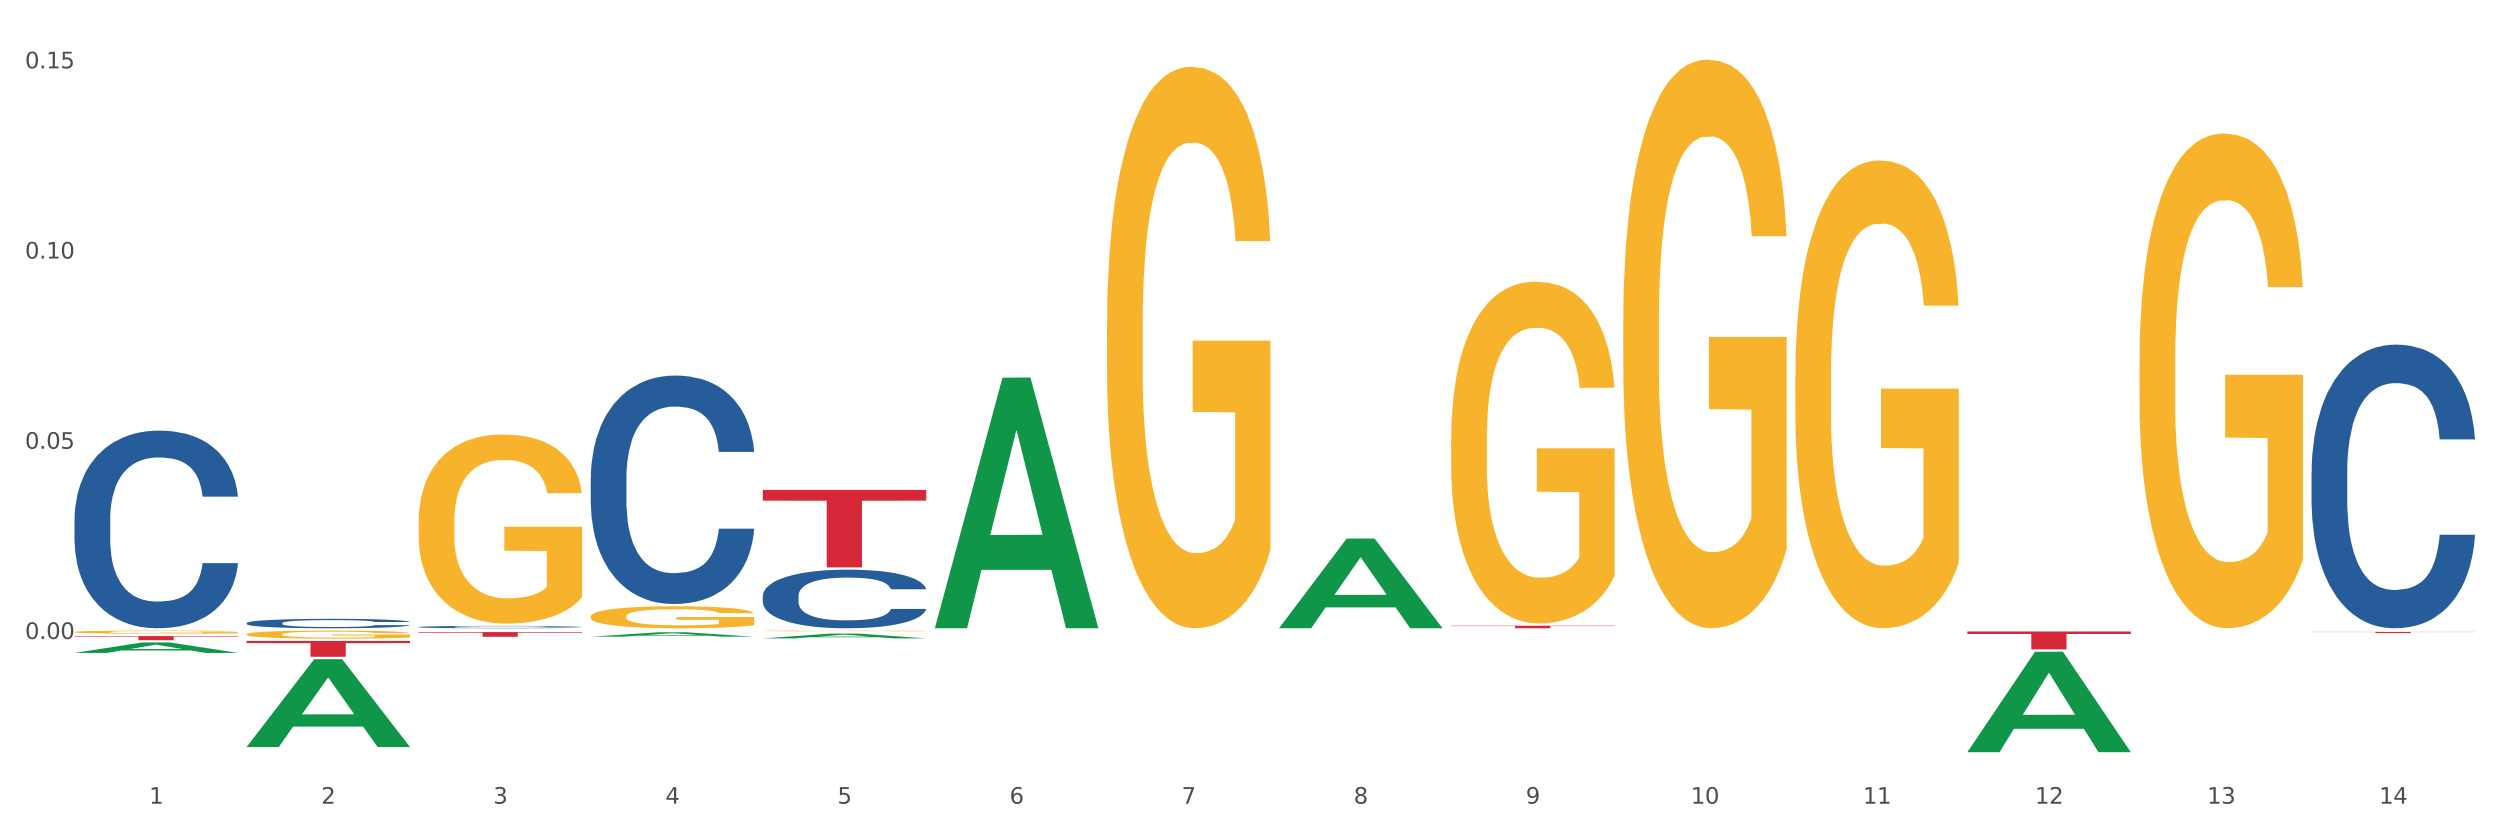 <?xml version="1.0" encoding="utf-8" standalone="no"?>
<!DOCTYPE svg PUBLIC "-//W3C//DTD SVG 1.1//EN"
  "http://www.w3.org/Graphics/SVG/1.1/DTD/svg11.dtd">
<svg xmlns:xlink="http://www.w3.org/1999/xlink" width="1080pt" height="360pt" viewBox="0 0 1080 360" xmlns="http://www.w3.org/2000/svg" version="1.1">
 <rect x="0" y="0" width="1080" height="360" fill="#333333" stroke="none"/>
 <defs>
  <style type="text/css">*{stroke-linejoin: round; stroke-linecap: butt}</style>
 </defs>
 <g id="figure_1">
  <g id="patch_1">
   <path d="M 0 360 
L 1080 360 
L 1080 0 
L 0 0 
z
" style="fill: #ffffff; stroke: #ffffff; stroke-linejoin: miter"/>
  </g>
  <g id="axes_1">
   <g id="matplotlib.axis_1">
    <g id="xtick_1">
     <g id="text_1">
      <!-- 1 -->
      <g style="fill: #4d4d4d" transform="translate(64.432 347.204) scale(0.096 -0.096)">
       <defs>
        <path id="DejaVuSans-31" d="M 794 531 
L 1825 531 
L 1825 4091 
L 703 3866 
L 703 4441 
L 1819 4666 
L 2450 4666 
L 2450 531 
L 3481 531 
L 3481 0 
L 794 0 
L 794 531 
z
" transform="scale(0.016)"/>
       </defs>
       <use xlink:href="#DejaVuSans-31"/>
      </g>
     </g>
    </g>
    <g id="xtick_2">
     <g id="text_2">
      <!-- 2 -->
      <g style="fill: #4d4d4d" transform="translate(138.771 347.204) scale(0.096 -0.096)">
       <defs>
        <path id="DejaVuSans-32" d="M 1228 531 
L 3431 531 
L 3431 0 
L 469 0 
L 469 531 
Q 828 903 1448 1529 
Q 2069 2156 2228 2338 
Q 2531 2678 2651 2914 
Q 2772 3150 2772 3378 
Q 2772 3750 2511 3984 
Q 2250 4219 1831 4219 
Q 1534 4219 1204 4116 
Q 875 4013 500 3803 
L 500 4441 
Q 881 4594 1212 4672 
Q 1544 4750 1819 4750 
Q 2544 4750 2975 4387 
Q 3406 4025 3406 3419 
Q 3406 3131 3298 2873 
Q 3191 2616 2906 2266 
Q 2828 2175 2409 1742 
Q 1991 1309 1228 531 
z
" transform="scale(0.016)"/>
       </defs>
       <use xlink:href="#DejaVuSans-32"/>
      </g>
     </g>
    </g>
    <g id="xtick_3">
     <g id="text_3">
      <!-- 3 -->
      <g style="fill: #4d4d4d" transform="translate(213.109 347.204) scale(0.096 -0.096)">
       <defs>
        <path id="DejaVuSans-33" d="M 2597 2516 
Q 3050 2419 3304 2112 
Q 3559 1806 3559 1356 
Q 3559 666 3084 287 
Q 2609 -91 1734 -91 
Q 1441 -91 1130 -33 
Q 819 25 488 141 
L 488 750 
Q 750 597 1062 519 
Q 1375 441 1716 441 
Q 2309 441 2620 675 
Q 2931 909 2931 1356 
Q 2931 1769 2642 2001 
Q 2353 2234 1838 2234 
L 1294 2234 
L 1294 2753 
L 1863 2753 
Q 2328 2753 2575 2939 
Q 2822 3125 2822 3475 
Q 2822 3834 2567 4026 
Q 2313 4219 1838 4219 
Q 1578 4219 1281 4162 
Q 984 4106 628 3988 
L 628 4550 
Q 988 4650 1302 4700 
Q 1616 4750 1894 4750 
Q 2613 4750 3031 4423 
Q 3450 4097 3450 3541 
Q 3450 3153 3228 2886 
Q 3006 2619 2597 2516 
z
" transform="scale(0.016)"/>
       </defs>
       <use xlink:href="#DejaVuSans-33"/>
      </g>
     </g>
    </g>
    <g id="xtick_4">
     <g id="text_4">
      <!-- 4 -->
      <g style="fill: #4d4d4d" transform="translate(287.448 347.204) scale(0.096 -0.096)">
       <defs>
        <path id="DejaVuSans-34" d="M 2419 4116 
L 825 1625 
L 2419 1625 
L 2419 4116 
z
M 2253 4666 
L 3047 4666 
L 3047 1625 
L 3713 1625 
L 3713 1100 
L 3047 1100 
L 3047 0 
L 2419 0 
L 2419 1100 
L 313 1100 
L 313 1709 
L 2253 4666 
z
" transform="scale(0.016)"/>
       </defs>
       <use xlink:href="#DejaVuSans-34"/>
      </g>
     </g>
    </g>
    <g id="xtick_5">
     <g id="text_5">
      <!-- 5 -->
      <g style="fill: #4d4d4d" transform="translate(361.787 347.204) scale(0.096 -0.096)">
       <defs>
        <path id="DejaVuSans-35" d="M 691 4666 
L 3169 4666 
L 3169 4134 
L 1269 4134 
L 1269 2991 
Q 1406 3038 1543 3061 
Q 1681 3084 1819 3084 
Q 2600 3084 3056 2656 
Q 3513 2228 3513 1497 
Q 3513 744 3044 326 
Q 2575 -91 1722 -91 
Q 1428 -91 1123 -41 
Q 819 9 494 109 
L 494 744 
Q 775 591 1075 516 
Q 1375 441 1709 441 
Q 2250 441 2565 725 
Q 2881 1009 2881 1497 
Q 2881 1984 2565 2268 
Q 2250 2553 1709 2553 
Q 1456 2553 1204 2497 
Q 953 2441 691 2322 
L 691 4666 
z
" transform="scale(0.016)"/>
       </defs>
       <use xlink:href="#DejaVuSans-35"/>
      </g>
     </g>
    </g>
    <g id="xtick_6">
     <g id="text_6">
      <!-- 6 -->
      <g style="fill: #4d4d4d" transform="translate(436.125 347.204) scale(0.096 -0.096)">
       <defs>
        <path id="DejaVuSans-36" d="M 2113 2584 
Q 1688 2584 1439 2293 
Q 1191 2003 1191 1497 
Q 1191 994 1439 701 
Q 1688 409 2113 409 
Q 2538 409 2786 701 
Q 3034 994 3034 1497 
Q 3034 2003 2786 2293 
Q 2538 2584 2113 2584 
z
M 3366 4563 
L 3366 3988 
Q 3128 4100 2886 4159 
Q 2644 4219 2406 4219 
Q 1781 4219 1451 3797 
Q 1122 3375 1075 2522 
Q 1259 2794 1537 2939 
Q 1816 3084 2150 3084 
Q 2853 3084 3261 2657 
Q 3669 2231 3669 1497 
Q 3669 778 3244 343 
Q 2819 -91 2113 -91 
Q 1303 -91 875 529 
Q 447 1150 447 2328 
Q 447 3434 972 4092 
Q 1497 4750 2381 4750 
Q 2619 4750 2861 4703 
Q 3103 4656 3366 4563 
z
" transform="scale(0.016)"/>
       </defs>
       <use xlink:href="#DejaVuSans-36"/>
      </g>
     </g>
    </g>
    <g id="xtick_7">
     <g id="text_7">
      <!-- 7 -->
      <g style="fill: #4d4d4d" transform="translate(510.464 347.204) scale(0.096 -0.096)">
       <defs>
        <path id="DejaVuSans-37" d="M 525 4666 
L 3525 4666 
L 3525 4397 
L 1831 0 
L 1172 0 
L 2766 4134 
L 525 4134 
L 525 4666 
z
" transform="scale(0.016)"/>
       </defs>
       <use xlink:href="#DejaVuSans-37"/>
      </g>
     </g>
    </g>
    <g id="xtick_8">
     <g id="text_8">
      <!-- 8 -->
      <g style="fill: #4d4d4d" transform="translate(584.803 347.204) scale(0.096 -0.096)">
       <defs>
        <path id="DejaVuSans-38" d="M 2034 2216 
Q 1584 2216 1326 1975 
Q 1069 1734 1069 1313 
Q 1069 891 1326 650 
Q 1584 409 2034 409 
Q 2484 409 2743 651 
Q 3003 894 3003 1313 
Q 3003 1734 2745 1975 
Q 2488 2216 2034 2216 
z
M 1403 2484 
Q 997 2584 770 2862 
Q 544 3141 544 3541 
Q 544 4100 942 4425 
Q 1341 4750 2034 4750 
Q 2731 4750 3128 4425 
Q 3525 4100 3525 3541 
Q 3525 3141 3298 2862 
Q 3072 2584 2669 2484 
Q 3125 2378 3379 2068 
Q 3634 1759 3634 1313 
Q 3634 634 3220 271 
Q 2806 -91 2034 -91 
Q 1263 -91 848 271 
Q 434 634 434 1313 
Q 434 1759 690 2068 
Q 947 2378 1403 2484 
z
M 1172 3481 
Q 1172 3119 1398 2916 
Q 1625 2713 2034 2713 
Q 2441 2713 2670 2916 
Q 2900 3119 2900 3481 
Q 2900 3844 2670 4047 
Q 2441 4250 2034 4250 
Q 1625 4250 1398 4047 
Q 1172 3844 1172 3481 
z
" transform="scale(0.016)"/>
       </defs>
       <use xlink:href="#DejaVuSans-38"/>
      </g>
     </g>
    </g>
    <g id="xtick_9">
     <g id="text_9">
      <!-- 9 -->
      <g style="fill: #4d4d4d" transform="translate(659.142 347.204) scale(0.096 -0.096)">
       <defs>
        <path id="DejaVuSans-39" d="M 703 97 
L 703 672 
Q 941 559 1184 500 
Q 1428 441 1663 441 
Q 2288 441 2617 861 
Q 2947 1281 2994 2138 
Q 2813 1869 2534 1725 
Q 2256 1581 1919 1581 
Q 1219 1581 811 2004 
Q 403 2428 403 3163 
Q 403 3881 828 4315 
Q 1253 4750 1959 4750 
Q 2769 4750 3195 4129 
Q 3622 3509 3622 2328 
Q 3622 1225 3098 567 
Q 2575 -91 1691 -91 
Q 1453 -91 1209 -44 
Q 966 3 703 97 
z
M 1959 2075 
Q 2384 2075 2632 2365 
Q 2881 2656 2881 3163 
Q 2881 3666 2632 3958 
Q 2384 4250 1959 4250 
Q 1534 4250 1286 3958 
Q 1038 3666 1038 3163 
Q 1038 2656 1286 2365 
Q 1534 2075 1959 2075 
z
" transform="scale(0.016)"/>
       </defs>
       <use xlink:href="#DejaVuSans-39"/>
      </g>
     </g>
    </g>
    <g id="xtick_10">
     <g id="text_10">
      <!-- 10 -->
      <g style="fill: #4d4d4d" transform="translate(730.426 347.204) scale(0.096 -0.096)">
       <defs>
        <path id="DejaVuSans-30" d="M 2034 4250 
Q 1547 4250 1301 3770 
Q 1056 3291 1056 2328 
Q 1056 1369 1301 889 
Q 1547 409 2034 409 
Q 2525 409 2770 889 
Q 3016 1369 3016 2328 
Q 3016 3291 2770 3770 
Q 2525 4250 2034 4250 
z
M 2034 4750 
Q 2819 4750 3233 4129 
Q 3647 3509 3647 2328 
Q 3647 1150 3233 529 
Q 2819 -91 2034 -91 
Q 1250 -91 836 529 
Q 422 1150 422 2328 
Q 422 3509 836 4129 
Q 1250 4750 2034 4750 
z
" transform="scale(0.016)"/>
       </defs>
       <use xlink:href="#DejaVuSans-31"/>
       <use xlink:href="#DejaVuSans-30" transform="translate(63.623 0)"/>
      </g>
     </g>
    </g>
    <g id="xtick_11">
     <g id="text_11">
      <!-- 11 -->
      <g style="fill: #4d4d4d" transform="translate(804.765 347.204) scale(0.096 -0.096)">
       <use xlink:href="#DejaVuSans-31"/>
       <use xlink:href="#DejaVuSans-31" transform="translate(63.623 0)"/>
      </g>
     </g>
    </g>
    <g id="xtick_12">
     <g id="text_12">
      <!-- 12 -->
      <g style="fill: #4d4d4d" transform="translate(879.104 347.204) scale(0.096 -0.096)">
       <use xlink:href="#DejaVuSans-31"/>
       <use xlink:href="#DejaVuSans-32" transform="translate(63.623 0)"/>
      </g>
     </g>
    </g>
    <g id="xtick_13">
     <g id="text_13">
      <!-- 13 -->
      <g style="fill: #4d4d4d" transform="translate(953.442 347.204) scale(0.096 -0.096)">
       <use xlink:href="#DejaVuSans-31"/>
       <use xlink:href="#DejaVuSans-33" transform="translate(63.623 0)"/>
      </g>
     </g>
    </g>
    <g id="xtick_14">
     <g id="text_14">
      <!-- 14 -->
      <g style="fill: #4d4d4d" transform="translate(1027.781 347.204) scale(0.096 -0.096)">
       <use xlink:href="#DejaVuSans-31"/>
       <use xlink:href="#DejaVuSans-34" transform="translate(63.623 0)"/>
      </g>
     </g>
    </g>
    <g id="xtick_15"/>
    <g id="xtick_16"/>
    <g id="xtick_17"/>
    <g id="xtick_18"/>
    <g id="xtick_19"/>
    <g id="xtick_20"/>
    <g id="xtick_21"/>
    <g id="xtick_22"/>
    <g id="xtick_23"/>
    <g id="xtick_24"/>
    <g id="xtick_25"/>
    <g id="xtick_26"/>
    <g id="xtick_27"/>
   </g>
   <g id="matplotlib.axis_2">
    <g id="ytick_1">
     <g id="text_15">
      <!-- 0.00 -->
      <g style="fill: #4d4d4d" transform="translate(10.8 276.045) scale(0.096 -0.096)">
       <defs>
        <path id="DejaVuSans-2e" d="M 684 794 
L 1344 794 
L 1344 0 
L 684 0 
L 684 794 
z
" transform="scale(0.016)"/>
       </defs>
       <use xlink:href="#DejaVuSans-30"/>
       <use xlink:href="#DejaVuSans-2e" transform="translate(63.623 0)"/>
       <use xlink:href="#DejaVuSans-30" transform="translate(95.41 0)"/>
       <use xlink:href="#DejaVuSans-30" transform="translate(159.033 0)"/>
      </g>
     </g>
    </g>
    <g id="ytick_2">
     <g id="text_16">
      <!-- 0.05 -->
      <g style="fill: #4d4d4d" transform="translate(10.8 193.87) scale(0.096 -0.096)">
       <use xlink:href="#DejaVuSans-30"/>
       <use xlink:href="#DejaVuSans-2e" transform="translate(63.623 0)"/>
       <use xlink:href="#DejaVuSans-30" transform="translate(95.41 0)"/>
       <use xlink:href="#DejaVuSans-35" transform="translate(159.033 0)"/>
      </g>
     </g>
    </g>
    <g id="ytick_3">
     <g id="text_17">
      <!-- 0.10 -->
      <g style="fill: #4d4d4d" transform="translate(10.8 111.694) scale(0.096 -0.096)">
       <use xlink:href="#DejaVuSans-30"/>
       <use xlink:href="#DejaVuSans-2e" transform="translate(63.623 0)"/>
       <use xlink:href="#DejaVuSans-31" transform="translate(95.41 0)"/>
       <use xlink:href="#DejaVuSans-30" transform="translate(159.033 0)"/>
      </g>
     </g>
    </g>
    <g id="ytick_4">
     <g id="text_18">
      <!-- 0.15 -->
      <g style="fill: #4d4d4d" transform="translate(10.8 29.518) scale(0.096 -0.096)">
       <use xlink:href="#DejaVuSans-30"/>
       <use xlink:href="#DejaVuSans-2e" transform="translate(63.623 0)"/>
       <use xlink:href="#DejaVuSans-31" transform="translate(95.41 0)"/>
       <use xlink:href="#DejaVuSans-35" transform="translate(159.033 0)"/>
      </g>
     </g>
    </g>
    <g id="ytick_5"/>
    <g id="ytick_6"/>
    <g id="ytick_7"/>
    <g id="ytick_8"/>
   </g>
   <g id="PolyCollection_1">
    <path d="M 32.175 282.052 
L 32.248 282.047 
L 61.37 277.548 
L 73.456 277.544 
L 102.797 282.06 
L 88.818 282.06 
L 82.484 281.008 
L 52.415 281.008 
L 52.197 281.025 
L 46.081 282.06 
L 32.175 282.06 
L 32.175 282.052 
L 56.201 280.381 
L 78.698 280.377 
L 67.559 278.506 
L 67.413 278.498 
L 67.267 278.511 
L 56.128 280.377 
L 56.201 280.381 
L 32.175 282.052 
z
" clip-path="url(#p77626483f3)" style="fill: #109648"/>
    <path d="M 626.885 270.312 
L 697.506 270.312 
L 697.506 270.465 
L 669.726 270.466 
L 669.726 271.412 
L 654.497 271.412 
L 654.497 270.466 
L 626.885 270.465 
L 626.885 270.314 
L 626.885 270.312 
z
" clip-path="url(#p77626483f3)" style="fill: #d62839"/>
    <path d="M 329.53 211.639 
L 400.152 211.639 
L 400.152 216.289 
L 372.371 216.321 
L 372.371 245.103 
L 357.143 245.103 
L 357.143 216.321 
L 329.53 216.289 
L 329.53 211.67 
L 329.53 211.639 
z
" clip-path="url(#p77626483f3)" style="fill: #d62839"/>
    <path d="M 180.852 273.063 
L 251.474 273.063 
L 251.474 273.348 
L 223.694 273.35 
L 223.694 275.112 
L 208.465 275.112 
L 208.465 273.35 
L 180.852 273.348 
L 180.852 273.065 
L 180.852 273.063 
z
" clip-path="url(#p77626483f3)" style="fill: #d62839"/>
    <path d="M 106.514 276.893 
L 177.135 276.893 
L 177.135 277.846 
L 149.355 277.853 
L 149.355 283.751 
L 134.126 283.751 
L 134.126 277.853 
L 106.514 277.846 
L 106.514 276.9 
L 106.514 276.893 
z
" clip-path="url(#p77626483f3)" style="fill: #d62839"/>
    <path d="M 32.175 274.769 
L 102.797 274.769 
L 102.797 275.018 
L 75.017 275.019 
L 75.017 276.557 
L 59.788 276.557 
L 59.788 275.019 
L 32.175 275.018 
L 32.175 274.771 
L 32.175 274.769 
z
" clip-path="url(#p77626483f3)" style="fill: #d62839"/>
    <path d="M 32.175 224.388 
L 32.258 224.31 
L 32.258 222.127 
L 32.509 219.164 
L 33.427 213.705 
L 34.596 209.572 
L 36.599 204.737 
L 37.684 202.709 
L 39.104 200.448 
L 42.025 196.783 
L 45.364 193.664 
L 47.702 191.948 
L 49.455 190.856 
L 53.378 188.907 
L 55.632 188.049 
L 57.969 187.347 
L 59.973 186.879 
L 63.312 186.333 
L 65.983 186.099 
L 69.072 186.021 
L 71.66 186.099 
L 75.082 186.411 
L 80.091 187.347 
L 82.011 187.893 
L 84.599 188.829 
L 87.27 190.076 
L 89.44 191.324 
L 91.945 193.118 
L 94.533 195.457 
L 97.037 198.42 
L 98.79 201.15 
L 100.209 204.035 
L 101.461 207.544 
L 102.379 211.365 
L 102.797 214.563 
L 87.52 214.563 
L 87.103 211.677 
L 86.268 208.558 
L 85.434 206.453 
L 84.515 204.737 
L 83.096 202.787 
L 81.844 201.54 
L 79.757 200.058 
L 77.837 199.122 
L 76.251 198.576 
L 74.331 198.109 
L 70.241 197.641 
L 67.319 197.641 
L 65.482 197.797 
L 63.229 198.186 
L 61.309 198.732 
L 59.055 199.668 
L 57.302 200.682 
L 55.549 202.008 
L 54.547 202.943 
L 53.044 204.659 
L 52.043 206.063 
L 50.707 208.48 
L 49.956 210.196 
L 48.62 214.641 
L 48.036 217.916 
L 47.785 220.177 
L 47.618 222.673 
L 47.618 234.838 
L 48.119 240.297 
L 48.537 242.636 
L 49.204 245.288 
L 50.457 248.719 
L 52.293 252.072 
L 54.213 254.49 
L 55.799 255.971 
L 57.302 257.063 
L 58.804 257.921 
L 60.641 258.701 
L 62.143 259.168 
L 64.397 259.636 
L 67.069 259.87 
L 69.155 259.87 
L 73.413 259.48 
L 75.333 259.09 
L 77.169 258.545 
L 79.173 257.687 
L 80.759 256.751 
L 81.677 256.049 
L 83.18 254.568 
L 84.348 253.008 
L 85.35 251.214 
L 86.018 249.655 
L 86.769 247.315 
L 87.353 244.664 
L 87.52 243.26 
L 102.797 243.26 
L 102.463 246.067 
L 101.879 248.797 
L 100.71 252.462 
L 99.792 254.568 
L 98.372 257.141 
L 96.87 259.324 
L 94.783 261.742 
L 92.863 263.535 
L 90.86 265.095 
L 88.689 266.499 
L 84.766 268.448 
L 83.347 268.994 
L 80.341 269.93 
L 78.004 270.476 
L 74.581 271.022 
L 71.075 271.334 
L 67.402 271.412 
L 64.147 271.256 
L 60.557 270.788 
L 58.303 270.32 
L 55.799 269.618 
L 52.877 268.526 
L 50.123 267.201 
L 47.535 265.641 
L 45.114 263.847 
L 42.86 261.82 
L 39.938 258.467 
L 37.768 255.191 
L 36.182 252.15 
L 35.097 249.577 
L 34.011 246.301 
L 33.427 244.04 
L 32.509 238.581 
L 32.175 233.512 
L 32.175 224.388 
z
" clip-path="url(#p77626483f3)" style="fill: #255c99"/>
    <path d="M 106.514 269.166 
L 106.597 269.162 
L 106.597 269.058 
L 106.848 268.917 
L 107.766 268.656 
L 108.935 268.458 
L 110.938 268.228 
L 112.023 268.131 
L 113.442 268.023 
L 116.364 267.848 
L 119.703 267.699 
L 122.04 267.617 
L 123.794 267.565 
L 127.717 267.472 
L 129.971 267.431 
L 132.308 267.397 
L 134.312 267.375 
L 137.651 267.349 
L 140.322 267.338 
L 143.411 267.334 
L 145.998 267.338 
L 149.421 267.352 
L 154.43 267.397 
L 156.35 267.423 
L 158.937 267.468 
L 161.609 267.527 
L 163.779 267.587 
L 166.283 267.673 
L 168.871 267.784 
L 171.376 267.926 
L 173.129 268.056 
L 174.548 268.194 
L 175.8 268.362 
L 176.718 268.544 
L 177.135 268.697 
L 161.859 268.697 
L 161.442 268.559 
L 160.607 268.41 
L 159.772 268.31 
L 158.854 268.228 
L 157.435 268.135 
L 156.183 268.075 
L 154.096 268.004 
L 152.176 267.959 
L 150.59 267.933 
L 148.67 267.911 
L 144.579 267.889 
L 141.658 267.889 
L 139.821 267.896 
L 137.567 267.915 
L 135.647 267.941 
L 133.393 267.986 
L 131.64 268.034 
L 129.887 268.097 
L 128.886 268.142 
L 127.383 268.224 
L 126.381 268.291 
L 125.046 268.406 
L 124.294 268.488 
L 122.959 268.701 
L 122.374 268.857 
L 122.124 268.965 
L 121.957 269.084 
L 121.957 269.665 
L 122.458 269.926 
L 122.875 270.037 
L 123.543 270.164 
L 124.795 270.328 
L 126.632 270.488 
L 128.552 270.604 
L 130.138 270.674 
L 131.64 270.726 
L 133.143 270.767 
L 134.979 270.805 
L 136.482 270.827 
L 138.736 270.849 
L 141.407 270.861 
L 143.494 270.861 
L 147.751 270.842 
L 149.671 270.823 
L 151.508 270.797 
L 153.511 270.756 
L 155.097 270.712 
L 156.016 270.678 
L 157.518 270.607 
L 158.687 270.533 
L 159.689 270.447 
L 160.357 270.373 
L 161.108 270.261 
L 161.692 270.134 
L 161.859 270.067 
L 177.135 270.067 
L 176.802 270.201 
L 176.217 270.332 
L 175.049 270.507 
L 174.13 270.607 
L 172.711 270.73 
L 171.209 270.834 
L 169.122 270.95 
L 167.202 271.036 
L 165.198 271.11 
L 163.028 271.177 
L 159.104 271.27 
L 157.685 271.296 
L 154.68 271.341 
L 152.343 271.367 
L 148.92 271.393 
L 145.414 271.408 
L 141.741 271.412 
L 138.486 271.404 
L 134.896 271.382 
L 132.642 271.36 
L 130.138 271.326 
L 127.216 271.274 
L 124.461 271.211 
L 121.874 271.136 
L 119.453 271.05 
L 117.199 270.954 
L 114.277 270.793 
L 112.107 270.637 
L 110.521 270.492 
L 109.435 270.369 
L 108.35 270.213 
L 107.766 270.105 
L 106.848 269.844 
L 106.514 269.602 
L 106.514 269.166 
z
" clip-path="url(#p77626483f3)" style="fill: #255c99"/>
    <path d="M 106.514 274.019 
L 106.597 274.016 
L 106.597 273.901 
L 106.764 273.802 
L 107.598 273.561 
L 108.848 273.363 
L 109.765 273.257 
L 110.683 273.17 
L 111.767 273.084 
L 113.101 272.994 
L 115.519 272.863 
L 117.019 272.796 
L 118.854 272.725 
L 122.189 272.623 
L 124.607 272.565 
L 127.108 272.517 
L 131.194 272.459 
L 133.862 272.433 
L 136.697 272.414 
L 140.115 272.401 
L 142.7 272.398 
L 148.37 272.408 
L 153.206 272.437 
L 155.54 272.459 
L 158.542 272.498 
L 160.126 272.523 
L 162.711 272.574 
L 165.379 272.642 
L 167.213 272.699 
L 169.965 272.808 
L 172.049 272.917 
L 173.967 273.052 
L 174.968 273.145 
L 175.718 273.231 
L 176.385 273.331 
L 177.052 273.488 
L 162.044 273.488 
L 161.46 273.375 
L 160.543 273.27 
L 159.209 273.167 
L 158.042 273.103 
L 156.041 273.023 
L 154.206 272.972 
L 152.289 272.933 
L 149.954 272.901 
L 148.12 272.885 
L 145.535 272.872 
L 140.449 272.876 
L 137.03 272.901 
L 134.696 272.933 
L 133.195 272.962 
L 131.861 272.994 
L 130.36 273.039 
L 128.609 273.106 
L 127.358 273.167 
L 126.108 273.244 
L 125.107 273.321 
L 124.19 273.411 
L 123.44 273.507 
L 122.856 273.606 
L 122.356 273.728 
L 121.939 273.93 
L 121.939 274.369 
L 122.106 274.468 
L 122.522 274.599 
L 123.023 274.699 
L 123.856 274.817 
L 124.607 274.897 
L 126.024 275.013 
L 127.609 275.109 
L 128.859 275.17 
L 130.11 275.221 
L 132.278 275.292 
L 134.696 275.349 
L 136.78 275.384 
L 139.615 275.416 
L 141.533 275.429 
L 143.2 275.436 
L 147.286 275.436 
L 150.204 275.426 
L 153.456 275.404 
L 155.957 275.375 
L 158.042 275.34 
L 160.376 275.282 
L 161.877 275.227 
L 161.877 274.558 
L 143.534 274.555 
L 143.534 274.109 
L 177.135 274.109 
L 177.135 275.416 
L 175.718 275.484 
L 174.134 275.545 
L 172.466 275.599 
L 169.965 275.666 
L 166.963 275.73 
L 164.295 275.775 
L 161.46 275.814 
L 158.125 275.849 
L 153.789 275.881 
L 151.121 275.894 
L 147.786 275.904 
L 143.867 275.907 
L 140.449 275.9 
L 137.114 275.884 
L 133.612 275.855 
L 130.193 275.814 
L 127.609 275.772 
L 125.024 275.721 
L 122.272 275.654 
L 120.104 275.59 
L 118.437 275.532 
L 116.603 275.458 
L 114.601 275.362 
L 113.101 275.276 
L 111.767 275.186 
L 110.349 275.07 
L 109.349 274.971 
L 108.348 274.846 
L 107.764 274.753 
L 107.097 274.609 
L 106.597 274.407 
L 106.514 274.019 
z
" clip-path="url(#p77626483f3)" style="fill: #f7b32b"/>
    <path d="M 255.191 206.583 
L 255.275 206.493 
L 255.275 203.97 
L 255.525 200.545 
L 256.443 194.236 
L 257.612 189.46 
L 259.615 183.872 
L 260.701 181.529 
L 262.12 178.916 
L 265.041 174.68 
L 268.381 171.075 
L 270.718 169.092 
L 272.471 167.83 
L 276.394 165.577 
L 278.648 164.586 
L 280.986 163.775 
L 282.989 163.234 
L 286.328 162.603 
L 288.999 162.333 
L 292.088 162.243 
L 294.676 162.333 
L 298.098 162.694 
L 303.107 163.775 
L 305.027 164.406 
L 307.615 165.487 
L 310.286 166.929 
L 312.457 168.371 
L 314.961 170.444 
L 317.549 173.148 
L 320.053 176.572 
L 321.806 179.727 
L 323.225 183.061 
L 324.477 187.117 
L 325.396 191.533 
L 325.813 195.228 
L 310.537 195.228 
L 310.119 191.893 
L 309.284 188.288 
L 308.45 185.855 
L 307.531 183.872 
L 306.112 181.619 
L 304.86 180.177 
L 302.773 178.465 
L 300.853 177.383 
L 299.267 176.753 
L 297.347 176.212 
L 293.257 175.671 
L 290.335 175.671 
L 288.499 175.851 
L 286.245 176.302 
L 284.325 176.933 
L 282.071 178.014 
L 280.318 179.186 
L 278.565 180.718 
L 277.563 181.799 
L 276.06 183.782 
L 275.059 185.404 
L 273.723 188.198 
L 272.972 190.181 
L 271.636 195.318 
L 271.052 199.103 
L 270.801 201.717 
L 270.634 204.6 
L 270.634 218.66 
L 271.135 224.968 
L 271.553 227.672 
L 272.22 230.736 
L 273.473 234.701 
L 275.309 238.577 
L 277.229 241.37 
L 278.815 243.083 
L 280.318 244.345 
L 281.82 245.336 
L 283.657 246.237 
L 285.159 246.778 
L 287.413 247.319 
L 290.085 247.589 
L 292.172 247.589 
L 296.429 247.138 
L 298.349 246.688 
L 300.185 246.057 
L 302.189 245.066 
L 303.775 243.984 
L 304.693 243.173 
L 306.196 241.461 
L 307.364 239.658 
L 308.366 237.585 
L 309.034 235.783 
L 309.785 233.079 
L 310.37 230.015 
L 310.537 228.393 
L 325.813 228.393 
L 325.479 231.637 
L 324.895 234.792 
L 323.726 239.027 
L 322.808 241.461 
L 321.389 244.435 
L 319.886 246.958 
L 317.799 249.752 
L 315.879 251.825 
L 313.876 253.627 
L 311.705 255.249 
L 307.782 257.502 
L 306.363 258.133 
L 303.358 259.215 
L 301.02 259.846 
L 297.598 260.476 
L 294.092 260.837 
L 290.419 260.927 
L 287.163 260.747 
L 283.573 260.206 
L 281.32 259.665 
L 278.815 258.854 
L 275.893 257.593 
L 273.139 256.06 
L 270.551 254.258 
L 268.13 252.185 
L 265.876 249.842 
L 262.955 245.967 
L 260.784 242.182 
L 259.198 238.667 
L 258.113 235.693 
L 257.028 231.908 
L 256.443 229.294 
L 255.525 222.985 
L 255.191 217.128 
L 255.191 206.583 
z
" clip-path="url(#p77626483f3)" style="fill: #255c99"/>
    <path d="M 329.53 257.467 
L 329.613 257.444 
L 329.613 256.796 
L 329.864 255.918 
L 330.782 254.299 
L 331.951 253.073 
L 333.954 251.639 
L 335.039 251.038 
L 336.458 250.367 
L 339.38 249.281 
L 342.719 248.356 
L 345.057 247.847 
L 346.81 247.523 
L 350.733 246.945 
L 352.987 246.69 
L 355.324 246.482 
L 357.328 246.344 
L 360.667 246.182 
L 363.338 246.112 
L 366.427 246.089 
L 369.015 246.112 
L 372.437 246.205 
L 377.446 246.482 
L 379.366 246.644 
L 381.954 246.922 
L 384.625 247.292 
L 386.795 247.662 
L 389.3 248.194 
L 391.887 248.887 
L 394.392 249.766 
L 396.145 250.576 
L 397.564 251.431 
L 398.816 252.472 
L 399.734 253.605 
L 400.152 254.553 
L 384.875 254.553 
L 384.458 253.698 
L 383.623 252.772 
L 382.788 252.148 
L 381.87 251.639 
L 380.451 251.061 
L 379.199 250.691 
L 377.112 250.252 
L 375.192 249.974 
L 373.606 249.812 
L 371.686 249.674 
L 367.595 249.535 
L 364.674 249.535 
L 362.837 249.581 
L 360.583 249.697 
L 358.663 249.859 
L 356.41 250.136 
L 354.656 250.437 
L 352.903 250.83 
L 351.902 251.107 
L 350.399 251.616 
L 349.397 252.032 
L 348.062 252.749 
L 347.31 253.258 
L 345.975 254.576 
L 345.391 255.548 
L 345.14 256.218 
L 344.973 256.958 
L 344.973 260.566 
L 345.474 262.185 
L 345.891 262.878 
L 346.559 263.665 
L 347.811 264.682 
L 349.648 265.677 
L 351.568 266.393 
L 353.154 266.833 
L 354.656 267.157 
L 356.159 267.411 
L 357.996 267.642 
L 359.498 267.781 
L 361.752 267.92 
L 364.423 267.989 
L 366.51 267.989 
L 370.768 267.873 
L 372.688 267.758 
L 374.524 267.596 
L 376.528 267.342 
L 378.114 267.064 
L 379.032 266.856 
L 380.534 266.417 
L 381.703 265.954 
L 382.705 265.422 
L 383.373 264.96 
L 384.124 264.266 
L 384.708 263.48 
L 384.875 263.063 
L 400.152 263.063 
L 399.818 263.896 
L 399.233 264.705 
L 398.065 265.792 
L 397.146 266.417 
L 395.727 267.18 
L 394.225 267.827 
L 392.138 268.544 
L 390.218 269.076 
L 388.214 269.538 
L 386.044 269.955 
L 382.121 270.533 
L 380.701 270.695 
L 377.696 270.972 
L 375.359 271.134 
L 371.936 271.296 
L 368.43 271.389 
L 364.757 271.412 
L 361.502 271.365 
L 357.912 271.227 
L 355.658 271.088 
L 353.154 270.88 
L 350.232 270.556 
L 347.477 270.163 
L 344.89 269.7 
L 342.469 269.168 
L 340.215 268.567 
L 337.293 267.573 
L 335.123 266.602 
L 333.537 265.7 
L 332.452 264.937 
L 331.366 263.965 
L 330.782 263.295 
L 329.864 261.676 
L 329.53 260.173 
L 329.53 257.467 
z
" clip-path="url(#p77626483f3)" style="fill: #255c99"/>
    <path d="M 998.578 203.932 
L 998.662 203.82 
L 998.662 200.687 
L 998.912 196.434 
L 999.83 188.601 
L 1000.999 182.67 
L 1003.003 175.731 
L 1004.088 172.822 
L 1005.507 169.576 
L 1008.429 164.317 
L 1011.768 159.841 
L 1014.105 157.379 
L 1015.858 155.812 
L 1019.781 153.014 
L 1022.035 151.783 
L 1024.373 150.776 
L 1026.376 150.105 
L 1029.715 149.321 
L 1032.387 148.986 
L 1035.475 148.874 
L 1038.063 148.986 
L 1041.486 149.433 
L 1046.494 150.776 
L 1048.414 151.559 
L 1051.002 152.902 
L 1053.673 154.693 
L 1055.844 156.483 
L 1058.348 159.057 
L 1060.936 162.414 
L 1063.44 166.667 
L 1065.193 170.584 
L 1066.612 174.724 
L 1067.864 179.76 
L 1068.783 185.243 
L 1069.2 189.832 
L 1053.924 189.832 
L 1053.506 185.691 
L 1052.671 181.215 
L 1051.837 178.193 
L 1050.918 175.731 
L 1049.499 172.934 
L 1048.247 171.143 
L 1046.16 169.017 
L 1044.24 167.674 
L 1042.654 166.891 
L 1040.734 166.219 
L 1036.644 165.548 
L 1033.722 165.548 
L 1031.886 165.772 
L 1029.632 166.331 
L 1027.712 167.114 
L 1025.458 168.457 
L 1023.705 169.912 
L 1021.952 171.815 
L 1020.95 173.157 
L 1019.448 175.619 
L 1018.446 177.634 
L 1017.11 181.103 
L 1016.359 183.565 
L 1015.023 189.943 
L 1014.439 194.644 
L 1014.188 197.889 
L 1014.022 201.47 
L 1014.022 218.927 
L 1014.522 226.761 
L 1014.94 230.118 
L 1015.608 233.923 
L 1016.86 238.847 
L 1018.696 243.659 
L 1020.616 247.128 
L 1022.202 249.254 
L 1023.705 250.821 
L 1025.207 252.052 
L 1027.044 253.171 
L 1028.547 253.842 
L 1030.8 254.514 
L 1033.472 254.849 
L 1035.559 254.849 
L 1039.816 254.29 
L 1041.736 253.73 
L 1043.572 252.947 
L 1045.576 251.716 
L 1047.162 250.373 
L 1048.08 249.366 
L 1049.583 247.24 
L 1050.752 245.002 
L 1051.753 242.428 
L 1052.421 240.19 
L 1053.172 236.832 
L 1053.757 233.028 
L 1053.924 231.013 
L 1069.2 231.013 
L 1068.866 235.042 
L 1068.282 238.959 
L 1067.113 244.218 
L 1066.195 247.24 
L 1064.776 250.933 
L 1063.273 254.066 
L 1061.186 257.535 
L 1059.266 260.109 
L 1057.263 262.347 
L 1055.092 264.362 
L 1051.169 267.159 
L 1049.75 267.943 
L 1046.745 269.285 
L 1044.407 270.069 
L 1040.985 270.852 
L 1037.479 271.3 
L 1033.806 271.412 
L 1030.55 271.188 
L 1026.96 270.516 
L 1024.707 269.845 
L 1022.202 268.838 
L 1019.281 267.271 
L 1016.526 265.369 
L 1013.938 263.131 
L 1011.517 260.557 
L 1009.263 257.647 
L 1006.342 252.835 
L 1004.171 248.135 
L 1002.585 243.771 
L 1001.5 240.078 
L 1000.415 235.378 
L 999.83 232.132 
L 998.912 224.299 
L 998.578 217.025 
L 998.578 203.932 
z
" clip-path="url(#p77626483f3)" style="fill: #255c99"/>
    <path d="M 924.24 156.428 
L 924.323 156.233 
L 924.323 149.205 
L 924.49 143.153 
L 925.323 128.512 
L 926.574 116.409 
L 927.491 109.966 
L 928.408 104.696 
L 929.492 99.425 
L 930.826 93.959 
L 933.244 85.955 
L 934.745 81.855 
L 936.58 77.56 
L 939.915 71.313 
L 942.333 67.799 
L 944.834 64.871 
L 948.92 61.357 
L 951.588 59.795 
L 954.423 58.624 
L 957.841 57.843 
L 960.426 57.648 
L 966.096 58.234 
L 970.932 59.991 
L 973.266 61.357 
L 976.268 63.7 
L 977.852 65.262 
L 980.437 68.385 
L 983.105 72.485 
L 984.939 75.998 
L 987.691 82.636 
L 989.775 89.273 
L 991.693 97.472 
L 992.693 103.134 
L 993.444 108.405 
L 994.111 114.456 
L 994.778 124.022 
L 979.77 124.022 
L 979.186 117.189 
L 978.269 110.747 
L 976.935 104.5 
L 975.768 100.596 
L 973.766 95.716 
L 971.932 92.592 
L 970.014 90.249 
L 967.68 88.297 
L 965.845 87.321 
L 963.261 86.54 
L 958.175 86.735 
L 954.756 88.297 
L 952.422 90.249 
L 950.921 92.006 
L 949.587 93.959 
L 948.086 96.692 
L 946.335 100.791 
L 945.084 104.5 
L 943.834 109.186 
L 942.833 113.871 
L 941.916 119.337 
L 941.165 125.193 
L 940.582 131.245 
L 940.081 138.663 
L 939.665 150.962 
L 939.665 177.707 
L 939.831 183.759 
L 940.248 191.763 
L 940.749 197.814 
L 941.582 205.038 
L 942.333 209.918 
L 943.75 216.946 
L 945.334 222.802 
L 946.585 226.512 
L 947.836 229.635 
L 950.004 233.93 
L 952.422 237.444 
L 954.506 239.591 
L 957.341 241.543 
L 959.259 242.324 
L 960.926 242.715 
L 965.012 242.715 
L 967.93 242.129 
L 971.182 240.762 
L 973.683 239.005 
L 975.768 236.858 
L 978.102 233.344 
L 979.603 230.025 
L 979.603 189.225 
L 961.26 189.03 
L 961.26 161.894 
L 994.861 161.894 
L 994.861 241.543 
L 993.444 245.643 
L 991.86 249.352 
L 990.192 252.671 
L 987.691 256.77 
L 984.689 260.675 
L 982.021 263.408 
L 979.186 265.75 
L 975.851 267.898 
L 971.515 269.85 
L 968.847 270.631 
L 965.512 271.216 
L 961.593 271.412 
L 958.175 271.021 
L 954.84 270.045 
L 951.338 268.288 
L 947.919 265.75 
L 945.334 263.213 
L 942.75 260.089 
L 939.998 255.989 
L 937.83 252.085 
L 936.163 248.571 
L 934.328 244.081 
L 932.327 238.225 
L 930.826 232.954 
L 929.492 227.488 
L 928.075 220.46 
L 927.074 214.408 
L 926.074 206.795 
L 925.49 201.133 
L 924.823 192.348 
L 924.323 180.05 
L 924.24 156.428 
z
" clip-path="url(#p77626483f3)" style="fill: #f7b32b"/>
    <path d="M 775.562 162.698 
L 775.645 162.513 
L 775.645 155.869 
L 775.812 150.147 
L 776.646 136.304 
L 777.897 124.861 
L 778.814 118.77 
L 779.731 113.786 
L 780.815 108.803 
L 782.149 103.635 
L 784.567 96.067 
L 786.068 92.191 
L 787.902 88.13 
L 791.237 82.224 
L 793.655 78.902 
L 796.157 76.133 
L 800.242 72.811 
L 802.91 71.334 
L 805.745 70.227 
L 809.164 69.489 
L 811.748 69.304 
L 817.418 69.858 
L 822.254 71.519 
L 824.589 72.811 
L 827.59 75.026 
L 829.175 76.502 
L 831.759 79.456 
L 834.427 83.332 
L 836.262 86.654 
L 839.013 92.929 
L 841.098 99.205 
L 843.015 106.957 
L 844.016 112.31 
L 844.766 117.293 
L 845.433 123.015 
L 846.1 132.059 
L 831.092 132.059 
L 830.509 125.599 
L 829.592 119.508 
L 828.257 113.602 
L 827.09 109.91 
L 825.089 105.296 
L 823.255 102.343 
L 821.337 100.128 
L 819.002 98.282 
L 817.168 97.359 
L 814.583 96.621 
L 809.497 96.805 
L 806.079 98.282 
L 803.744 100.128 
L 802.243 101.789 
L 800.909 103.635 
L 799.408 106.219 
L 797.657 110.095 
L 796.407 113.602 
L 795.156 118.031 
L 794.156 122.461 
L 793.238 127.629 
L 792.488 133.166 
L 791.904 138.888 
L 791.404 145.902 
L 790.987 157.53 
L 790.987 182.817 
L 791.154 188.538 
L 791.571 196.106 
L 792.071 201.828 
L 792.905 208.657 
L 793.655 213.271 
L 795.073 219.916 
L 796.657 225.453 
L 797.908 228.96 
L 799.158 231.913 
L 801.326 235.974 
L 803.744 239.296 
L 805.829 241.326 
L 808.663 243.172 
L 810.581 243.91 
L 812.249 244.279 
L 816.334 244.279 
L 819.253 243.726 
L 822.504 242.434 
L 825.006 240.773 
L 827.09 238.742 
L 829.425 235.42 
L 830.926 232.282 
L 830.926 193.706 
L 812.582 193.522 
L 812.582 167.866 
L 846.184 167.866 
L 846.184 243.172 
L 844.766 247.048 
L 843.182 250.555 
L 841.515 253.693 
L 839.013 257.569 
L 836.012 261.26 
L 833.344 263.844 
L 830.509 266.059 
L 827.174 268.089 
L 822.838 269.935 
L 820.17 270.673 
L 816.835 271.227 
L 812.916 271.412 
L 809.497 271.043 
L 806.162 270.12 
L 802.66 268.458 
L 799.242 266.059 
L 796.657 263.66 
L 794.072 260.706 
L 791.321 256.83 
L 789.153 253.139 
L 787.485 249.817 
L 785.651 245.571 
L 783.65 240.034 
L 782.149 235.051 
L 780.815 229.883 
L 779.398 223.238 
L 778.397 217.516 
L 777.396 210.318 
L 776.813 204.965 
L 776.146 196.66 
L 775.645 185.031 
L 775.562 162.698 
z
" clip-path="url(#p77626483f3)" style="fill: #f7b32b"/>
    <path d="M 701.223 139.275 
L 701.307 139.051 
L 701.307 130.975 
L 701.474 124.02 
L 702.307 107.195 
L 703.558 93.286 
L 704.475 85.883 
L 705.392 79.825 
L 706.476 73.768 
L 707.81 67.487 
L 710.228 58.289 
L 711.729 53.578 
L 713.563 48.642 
L 716.899 41.463 
L 719.317 37.425 
L 721.818 34.06 
L 725.903 30.022 
L 728.572 28.227 
L 731.406 26.881 
L 734.825 25.984 
L 737.41 25.759 
L 743.08 26.433 
L 747.915 28.452 
L 750.25 30.022 
L 753.252 32.714 
L 754.836 34.509 
L 757.421 38.098 
L 760.089 42.809 
L 761.923 46.847 
L 764.675 54.475 
L 766.759 62.103 
L 768.677 71.525 
L 769.677 78.031 
L 770.428 84.088 
L 771.095 91.042 
L 771.762 102.035 
L 756.754 102.035 
L 756.17 94.183 
L 755.253 86.78 
L 753.919 79.601 
L 752.751 75.114 
L 750.75 69.506 
L 748.916 65.916 
L 746.998 63.224 
L 744.664 60.981 
L 742.829 59.859 
L 740.245 58.962 
L 735.159 59.186 
L 731.74 60.981 
L 729.405 63.224 
L 727.905 65.243 
L 726.571 67.487 
L 725.07 70.627 
L 723.319 75.339 
L 722.068 79.601 
L 720.817 84.985 
L 719.817 90.369 
L 718.9 96.651 
L 718.149 103.381 
L 717.566 110.336 
L 717.065 118.861 
L 716.648 132.994 
L 716.648 163.729 
L 716.815 170.683 
L 717.232 179.881 
L 717.732 186.836 
L 718.566 195.136 
L 719.317 200.745 
L 720.734 208.821 
L 722.318 215.551 
L 723.569 219.813 
L 724.82 223.403 
L 726.987 228.338 
L 729.405 232.377 
L 731.49 234.844 
L 734.325 237.088 
L 736.242 237.985 
L 737.91 238.434 
L 741.996 238.434 
L 744.914 237.761 
L 748.166 236.19 
L 750.667 234.171 
L 752.751 231.704 
L 755.086 227.665 
L 756.587 223.852 
L 756.587 176.965 
L 738.244 176.74 
L 738.244 145.557 
L 771.845 145.557 
L 771.845 237.088 
L 770.428 241.799 
L 768.844 246.061 
L 767.176 249.875 
L 764.675 254.586 
L 761.673 259.073 
L 759.005 262.214 
L 756.17 264.906 
L 752.835 267.374 
L 748.499 269.617 
L 745.831 270.514 
L 742.496 271.187 
L 738.577 271.412 
L 735.159 270.963 
L 731.823 269.841 
L 728.321 267.822 
L 724.903 264.906 
L 722.318 261.989 
L 719.733 258.4 
L 716.982 253.689 
L 714.814 249.202 
L 713.147 245.164 
L 711.312 240.004 
L 709.311 233.274 
L 707.81 227.217 
L 706.476 220.935 
L 705.059 212.859 
L 704.058 205.904 
L 703.058 197.155 
L 702.474 190.649 
L 701.807 180.554 
L 701.307 166.421 
L 701.223 139.275 
z
" clip-path="url(#p77626483f3)" style="fill: #f7b32b"/>
    <path d="M 626.885 189.909 
L 626.968 189.774 
L 626.968 184.92 
L 627.135 180.74 
L 627.969 170.628 
L 629.219 162.268 
L 630.136 157.819 
L 631.054 154.178 
L 632.138 150.538 
L 633.472 146.762 
L 635.89 141.234 
L 637.39 138.403 
L 639.225 135.436 
L 642.56 131.122 
L 644.978 128.695 
L 647.479 126.672 
L 651.565 124.245 
L 654.233 123.167 
L 657.068 122.358 
L 660.486 121.818 
L 663.071 121.683 
L 668.741 122.088 
L 673.577 123.301 
L 675.911 124.245 
L 678.913 125.863 
L 680.497 126.942 
L 683.082 129.099 
L 685.75 131.931 
L 687.584 134.358 
L 690.336 138.942 
L 692.42 143.526 
L 694.338 149.189 
L 695.339 153.1 
L 696.089 156.74 
L 696.756 160.92 
L 697.423 167.527 
L 682.415 167.527 
L 681.831 162.808 
L 680.914 158.358 
L 679.58 154.043 
L 678.413 151.347 
L 676.412 147.976 
L 674.577 145.819 
L 672.66 144.201 
L 670.325 142.852 
L 668.491 142.178 
L 665.906 141.639 
L 660.82 141.774 
L 657.401 142.852 
L 655.067 144.201 
L 653.566 145.414 
L 652.232 146.762 
L 650.731 148.65 
L 648.98 151.482 
L 647.729 154.043 
L 646.479 157.279 
L 645.478 160.515 
L 644.561 164.291 
L 643.811 168.336 
L 643.227 172.516 
L 642.727 177.639 
L 642.31 186.134 
L 642.31 204.606 
L 642.476 208.786 
L 642.893 214.314 
L 643.394 218.494 
L 644.227 223.483 
L 644.978 226.853 
L 646.395 231.707 
L 647.979 235.752 
L 649.23 238.314 
L 650.481 240.472 
L 652.649 243.438 
L 655.067 245.865 
L 657.151 247.348 
L 659.986 248.696 
L 661.904 249.236 
L 663.571 249.505 
L 667.657 249.505 
L 670.575 249.101 
L 673.827 248.157 
L 676.328 246.944 
L 678.413 245.46 
L 680.747 243.033 
L 682.248 240.741 
L 682.248 212.561 
L 663.905 212.426 
L 663.905 193.684 
L 697.506 193.684 
L 697.506 248.696 
L 696.089 251.528 
L 694.505 254.09 
L 692.837 256.382 
L 690.336 259.213 
L 687.334 261.91 
L 684.666 263.798 
L 681.831 265.416 
L 678.496 266.899 
L 674.16 268.247 
L 671.492 268.787 
L 668.157 269.191 
L 664.238 269.326 
L 660.82 269.056 
L 657.485 268.382 
L 653.983 267.169 
L 650.564 265.416 
L 647.979 263.663 
L 645.395 261.506 
L 642.643 258.674 
L 640.475 255.977 
L 638.808 253.55 
L 636.974 250.449 
L 634.972 246.404 
L 633.472 242.764 
L 632.138 238.988 
L 630.72 234.134 
L 629.72 229.955 
L 628.719 224.696 
L 628.135 220.786 
L 627.468 214.718 
L 626.968 206.224 
L 626.885 189.909 
z
" clip-path="url(#p77626483f3)" style="fill: #f7b32b"/>
    <path d="M 478.207 140.941 
L 478.291 140.719 
L 478.291 132.745 
L 478.457 125.878 
L 479.291 109.264 
L 480.542 95.53 
L 481.459 88.22 
L 482.376 82.24 
L 483.46 76.259 
L 484.794 70.056 
L 487.212 60.974 
L 488.713 56.323 
L 490.547 51.449 
L 493.882 44.361 
L 496.3 40.374 
L 498.802 37.051 
L 502.887 33.064 
L 505.555 31.292 
L 508.39 29.962 
L 511.809 29.076 
L 514.394 28.855 
L 520.063 29.519 
L 524.899 31.513 
L 527.234 33.064 
L 530.236 35.722 
L 531.82 37.494 
L 534.405 41.038 
L 537.073 45.69 
L 538.907 49.677 
L 541.658 57.209 
L 543.743 64.74 
L 545.661 74.044 
L 546.661 80.467 
L 547.412 86.448 
L 548.079 93.315 
L 548.746 104.169 
L 533.737 104.169 
L 533.154 96.416 
L 532.237 89.106 
L 530.903 82.018 
L 529.735 77.588 
L 527.734 72.05 
L 525.9 68.506 
L 523.982 65.848 
L 521.648 63.632 
L 519.813 62.525 
L 517.228 61.639 
L 512.142 61.86 
L 508.724 63.632 
L 506.389 65.848 
L 504.888 67.841 
L 503.554 70.056 
L 502.054 73.158 
L 500.303 77.809 
L 499.052 82.018 
L 497.801 87.334 
L 496.801 92.651 
L 495.884 98.853 
L 495.133 105.498 
L 494.549 112.365 
L 494.049 120.783 
L 493.632 134.738 
L 493.632 165.085 
L 493.799 171.952 
L 494.216 181.034 
L 494.716 187.901 
L 495.55 196.097 
L 496.3 201.635 
L 497.718 209.61 
L 499.302 216.255 
L 500.553 220.464 
L 501.803 224.008 
L 503.971 228.881 
L 506.389 232.868 
L 508.474 235.305 
L 511.309 237.52 
L 513.226 238.406 
L 514.894 238.849 
L 518.979 238.849 
L 521.898 238.185 
L 525.149 236.634 
L 527.651 234.641 
L 529.735 232.204 
L 532.07 228.217 
L 533.571 224.451 
L 533.571 178.155 
L 515.227 177.933 
L 515.227 147.143 
L 548.829 147.143 
L 548.829 237.52 
L 547.412 242.172 
L 545.827 246.381 
L 544.16 250.146 
L 541.658 254.798 
L 538.657 259.228 
L 535.989 262.33 
L 533.154 264.988 
L 529.819 267.424 
L 525.483 269.64 
L 522.815 270.526 
L 519.48 271.19 
L 515.561 271.412 
L 512.142 270.969 
L 508.807 269.861 
L 505.305 267.867 
L 501.887 264.988 
L 499.302 262.108 
L 496.717 258.564 
L 493.966 253.912 
L 491.798 249.482 
L 490.13 245.495 
L 488.296 240.4 
L 486.295 233.754 
L 484.794 227.774 
L 483.46 221.571 
L 482.043 213.597 
L 481.042 206.73 
L 480.042 198.091 
L 479.458 191.667 
L 478.791 181.699 
L 478.291 167.744 
L 478.207 140.941 
z
" clip-path="url(#p77626483f3)" style="fill: #f7b32b"/>
    <path d="M 329.53 272.547 
L 329.613 272.546 
L 329.613 272.536 
L 329.78 272.527 
L 330.614 272.505 
L 331.864 272.486 
L 332.782 272.477 
L 333.699 272.469 
L 334.783 272.461 
L 336.117 272.453 
L 338.535 272.441 
L 340.036 272.435 
L 341.87 272.428 
L 345.205 272.419 
L 347.623 272.413 
L 350.124 272.409 
L 354.21 272.404 
L 356.878 272.401 
L 359.713 272.4 
L 363.131 272.399 
L 365.716 272.398 
L 371.386 272.399 
L 376.222 272.402 
L 378.557 272.404 
L 381.558 272.407 
L 383.142 272.41 
L 385.727 272.414 
L 388.395 272.421 
L 390.23 272.426 
L 392.981 272.436 
L 395.066 272.446 
L 396.983 272.458 
L 397.984 272.467 
L 398.734 272.474 
L 399.401 272.484 
L 400.068 272.498 
L 385.06 272.498 
L 384.476 272.488 
L 383.559 272.478 
L 382.225 272.469 
L 381.058 272.463 
L 379.057 272.455 
L 377.222 272.451 
L 375.305 272.447 
L 372.97 272.444 
L 371.136 272.443 
L 368.551 272.442 
L 363.465 272.442 
L 360.046 272.444 
L 357.712 272.447 
L 356.211 272.45 
L 354.877 272.453 
L 353.376 272.457 
L 351.625 272.463 
L 350.375 272.469 
L 349.124 272.476 
L 348.123 272.483 
L 347.206 272.491 
L 346.456 272.5 
L 345.872 272.509 
L 345.372 272.52 
L 344.955 272.538 
L 344.955 272.579 
L 345.122 272.588 
L 345.539 272.6 
L 346.039 272.609 
L 346.873 272.62 
L 347.623 272.627 
L 349.04 272.638 
L 350.625 272.646 
L 351.875 272.652 
L 353.126 272.657 
L 355.294 272.663 
L 357.712 272.668 
L 359.796 272.672 
L 362.631 272.674 
L 364.549 272.676 
L 366.216 272.676 
L 370.302 272.676 
L 373.22 272.675 
L 376.472 272.673 
L 378.973 272.671 
L 381.058 272.667 
L 383.392 272.662 
L 384.893 272.657 
L 384.893 272.596 
L 366.55 272.596 
L 366.55 272.555 
L 400.152 272.555 
L 400.152 272.674 
L 398.734 272.681 
L 397.15 272.686 
L 395.482 272.691 
L 392.981 272.697 
L 389.979 272.703 
L 387.311 272.707 
L 384.476 272.711 
L 381.141 272.714 
L 376.806 272.717 
L 374.137 272.718 
L 370.802 272.719 
L 366.884 272.719 
L 363.465 272.719 
L 360.13 272.717 
L 356.628 272.715 
L 353.209 272.711 
L 350.625 272.707 
L 348.04 272.702 
L 345.288 272.696 
L 343.121 272.69 
L 341.453 272.685 
L 339.619 272.678 
L 337.618 272.669 
L 336.117 272.662 
L 334.783 272.653 
L 333.365 272.643 
L 332.365 272.634 
L 331.364 272.622 
L 330.781 272.614 
L 330.113 272.601 
L 329.613 272.582 
L 329.53 272.547 
z
" clip-path="url(#p77626483f3)" style="fill: #f7b32b"/>
    <path d="M 255.191 266.303 
L 255.275 266.294 
L 255.275 265.982 
L 255.441 265.713 
L 256.275 265.062 
L 257.526 264.525 
L 258.443 264.238 
L 259.36 264.004 
L 260.444 263.77 
L 261.778 263.527 
L 264.196 263.171 
L 265.697 262.989 
L 267.531 262.798 
L 270.866 262.521 
L 273.284 262.365 
L 275.786 262.235 
L 279.871 262.078 
L 282.539 262.009 
L 285.374 261.957 
L 288.793 261.922 
L 291.377 261.914 
L 297.047 261.94 
L 301.883 262.018 
L 304.218 262.078 
L 307.219 262.183 
L 308.804 262.252 
L 311.388 262.391 
L 314.057 262.573 
L 315.891 262.729 
L 318.642 263.024 
L 320.727 263.319 
L 322.645 263.683 
L 323.645 263.935 
L 324.395 264.169 
L 325.062 264.438 
L 325.73 264.863 
L 310.721 264.863 
L 310.138 264.559 
L 309.221 264.273 
L 307.886 263.995 
L 306.719 263.822 
L 304.718 263.605 
L 302.884 263.466 
L 300.966 263.362 
L 298.631 263.275 
L 296.797 263.232 
L 294.212 263.197 
L 289.126 263.206 
L 285.708 263.275 
L 283.373 263.362 
L 281.872 263.44 
L 280.538 263.527 
L 279.037 263.648 
L 277.286 263.831 
L 276.036 263.995 
L 274.785 264.204 
L 273.785 264.412 
L 272.867 264.655 
L 272.117 264.915 
L 271.533 265.184 
L 271.033 265.513 
L 270.616 266.06 
L 270.616 267.248 
L 270.783 267.517 
L 271.2 267.873 
L 271.7 268.142 
L 272.534 268.463 
L 273.284 268.679 
L 274.702 268.992 
L 276.286 269.252 
L 277.537 269.417 
L 278.787 269.555 
L 280.955 269.746 
L 283.373 269.902 
L 285.458 269.998 
L 288.292 270.085 
L 290.21 270.119 
L 291.878 270.137 
L 295.963 270.137 
L 298.882 270.111 
L 302.133 270.05 
L 304.635 269.972 
L 306.719 269.876 
L 309.054 269.72 
L 310.555 269.573 
L 310.555 267.76 
L 292.211 267.751 
L 292.211 266.546 
L 325.813 266.546 
L 325.813 270.085 
L 324.395 270.267 
L 322.811 270.432 
L 321.144 270.579 
L 318.642 270.761 
L 315.641 270.935 
L 312.973 271.056 
L 310.138 271.16 
L 306.803 271.256 
L 302.467 271.342 
L 299.799 271.377 
L 296.464 271.403 
L 292.545 271.412 
L 289.126 271.394 
L 285.791 271.351 
L 282.289 271.273 
L 278.871 271.16 
L 276.286 271.047 
L 273.701 270.909 
L 270.95 270.726 
L 268.782 270.553 
L 267.114 270.397 
L 265.28 270.197 
L 263.279 269.937 
L 261.778 269.703 
L 260.444 269.46 
L 259.027 269.148 
L 258.026 268.879 
L 257.025 268.541 
L 256.442 268.289 
L 255.775 267.899 
L 255.275 267.352 
L 255.191 266.303 
z
" clip-path="url(#p77626483f3)" style="fill: #f7b32b"/>
    <path d="M 180.852 225.462 
L 180.936 225.387 
L 180.936 222.701 
L 181.103 220.388 
L 181.936 214.791 
L 183.187 210.165 
L 184.104 207.703 
L 185.021 205.688 
L 186.105 203.673 
L 187.439 201.584 
L 189.857 198.524 
L 191.358 196.957 
L 193.192 195.316 
L 196.528 192.928 
L 198.946 191.585 
L 201.447 190.465 
L 205.533 189.122 
L 208.201 188.525 
L 211.036 188.078 
L 214.454 187.779 
L 217.039 187.705 
L 222.709 187.928 
L 227.545 188.6 
L 229.879 189.122 
L 232.881 190.018 
L 234.465 190.615 
L 237.05 191.809 
L 239.718 193.376 
L 241.552 194.719 
L 244.304 197.256 
L 246.388 199.793 
L 248.306 202.927 
L 249.306 205.091 
L 250.057 207.106 
L 250.724 209.419 
L 251.391 213.075 
L 236.383 213.075 
L 235.799 210.464 
L 234.882 208.001 
L 233.548 205.613 
L 232.38 204.121 
L 230.379 202.255 
L 228.545 201.061 
L 226.627 200.166 
L 224.293 199.42 
L 222.458 199.047 
L 219.874 198.748 
L 214.788 198.823 
L 211.369 199.42 
L 209.034 200.166 
L 207.534 200.838 
L 206.2 201.584 
L 204.699 202.628 
L 202.948 204.195 
L 201.697 205.613 
L 200.446 207.404 
L 199.446 209.195 
L 198.529 211.284 
L 197.778 213.523 
L 197.195 215.836 
L 196.694 218.672 
L 196.277 223.373 
L 196.277 233.596 
L 196.444 235.909 
L 196.861 238.968 
L 197.361 241.281 
L 198.195 244.042 
L 198.946 245.908 
L 200.363 248.594 
L 201.947 250.833 
L 203.198 252.251 
L 204.449 253.444 
L 206.616 255.086 
L 209.034 256.429 
L 211.119 257.25 
L 213.954 257.996 
L 215.871 258.295 
L 217.539 258.444 
L 221.625 258.444 
L 224.543 258.22 
L 227.795 257.698 
L 230.296 257.026 
L 232.38 256.205 
L 234.715 254.862 
L 236.216 253.594 
L 236.216 237.998 
L 217.873 237.924 
L 217.873 227.551 
L 251.474 227.551 
L 251.474 257.996 
L 250.057 259.563 
L 248.473 260.981 
L 246.805 262.25 
L 244.304 263.817 
L 241.302 265.309 
L 238.634 266.354 
L 235.799 267.249 
L 232.464 268.07 
L 228.128 268.816 
L 225.46 269.115 
L 222.125 269.338 
L 218.206 269.413 
L 214.788 269.264 
L 211.452 268.891 
L 207.951 268.219 
L 204.532 267.249 
L 201.947 266.279 
L 199.362 265.085 
L 196.611 263.518 
L 194.443 262.026 
L 192.776 260.683 
L 190.941 258.966 
L 188.94 256.728 
L 187.439 254.713 
L 186.105 252.624 
L 184.688 249.937 
L 183.687 247.624 
L 182.687 244.714 
L 182.103 242.55 
L 181.436 239.192 
L 180.936 234.491 
L 180.852 225.462 
z
" clip-path="url(#p77626483f3)" style="fill: #f7b32b"/>
    <path d="M 849.901 272.799 
L 920.523 272.799 
L 920.523 273.875 
L 892.742 273.882 
L 892.742 280.545 
L 877.514 280.545 
L 877.514 273.882 
L 849.901 273.875 
L 849.901 272.806 
L 849.901 272.799 
z
" clip-path="url(#p77626483f3)" style="fill: #d62839"/>
    <path d="M 998.578 272.981 
L 1069.2 272.981 
L 1069.2 273.056 
L 1041.42 273.056 
L 1041.42 273.521 
L 1026.191 273.521 
L 1026.191 273.056 
L 998.578 273.056 
L 998.578 272.981 
L 998.578 272.981 
z
" clip-path="url(#p77626483f3)" style="fill: #d62839"/>
    <path d="M 180.852 270.854 
L 180.936 270.853 
L 180.936 270.828 
L 181.186 270.792 
L 182.105 270.728 
L 183.273 270.679 
L 185.277 270.621 
L 186.362 270.597 
L 187.781 270.571 
L 190.703 270.527 
L 194.042 270.49 
L 196.379 270.47 
L 198.132 270.457 
L 202.056 270.434 
L 204.31 270.424 
L 206.647 270.415 
L 208.65 270.41 
L 211.989 270.403 
L 214.661 270.401 
L 217.749 270.4 
L 220.337 270.401 
L 223.76 270.404 
L 228.768 270.415 
L 230.688 270.422 
L 233.276 270.433 
L 235.947 270.448 
L 238.118 270.462 
L 240.622 270.484 
L 243.21 270.511 
L 245.714 270.547 
L 247.467 270.579 
L 248.886 270.613 
L 250.139 270.655 
L 251.057 270.7 
L 251.474 270.738 
L 236.198 270.738 
L 235.78 270.704 
L 234.946 270.667 
L 234.111 270.642 
L 233.193 270.621 
L 231.774 270.598 
L 230.521 270.584 
L 228.434 270.566 
L 226.514 270.555 
L 224.928 270.548 
L 223.008 270.543 
L 218.918 270.537 
L 215.996 270.537 
L 214.16 270.539 
L 211.906 270.544 
L 209.986 270.55 
L 207.732 270.561 
L 205.979 270.573 
L 204.226 270.589 
L 203.224 270.6 
L 201.722 270.621 
L 200.72 270.637 
L 199.384 270.666 
L 198.633 270.686 
L 197.297 270.739 
L 196.713 270.778 
L 196.463 270.804 
L 196.296 270.834 
L 196.296 270.978 
L 196.797 271.043 
L 197.214 271.071 
L 197.882 271.102 
L 199.134 271.143 
L 200.97 271.182 
L 202.89 271.211 
L 204.476 271.229 
L 205.979 271.242 
L 207.482 271.252 
L 209.318 271.261 
L 210.821 271.267 
L 213.075 271.272 
L 215.746 271.275 
L 217.833 271.275 
L 222.09 271.27 
L 224.01 271.266 
L 225.847 271.259 
L 227.85 271.249 
L 229.436 271.238 
L 230.354 271.23 
L 231.857 271.212 
L 233.026 271.194 
L 234.027 271.172 
L 234.695 271.154 
L 235.447 271.126 
L 236.031 271.095 
L 236.198 271.078 
L 251.474 271.078 
L 251.14 271.111 
L 250.556 271.144 
L 249.387 271.187 
L 248.469 271.212 
L 247.05 271.243 
L 245.547 271.268 
L 243.46 271.297 
L 241.54 271.318 
L 239.537 271.337 
L 237.367 271.353 
L 233.443 271.377 
L 232.024 271.383 
L 229.019 271.394 
L 226.681 271.401 
L 223.259 271.407 
L 219.753 271.411 
L 216.08 271.412 
L 212.824 271.41 
L 209.235 271.404 
L 206.981 271.399 
L 204.476 271.39 
L 201.555 271.377 
L 198.8 271.362 
L 196.212 271.343 
L 193.791 271.322 
L 191.538 271.298 
L 188.616 271.258 
L 186.445 271.219 
L 184.859 271.183 
L 183.774 271.153 
L 182.689 271.114 
L 182.105 271.087 
L 181.186 271.023 
L 180.852 270.962 
L 180.852 270.854 
z
" clip-path="url(#p77626483f3)" style="fill: #255c99"/>
    <path d="M 32.175 273.038 
L 32.258 273.037 
L 32.258 272.991 
L 32.425 272.952 
L 33.259 272.857 
L 34.51 272.779 
L 35.427 272.737 
L 36.344 272.703 
L 37.428 272.669 
L 38.762 272.633 
L 41.18 272.582 
L 42.681 272.555 
L 44.515 272.527 
L 47.85 272.487 
L 50.268 272.464 
L 52.77 272.445 
L 56.855 272.422 
L 59.523 272.412 
L 62.358 272.405 
L 65.777 272.399 
L 68.361 272.398 
L 74.031 272.402 
L 78.867 272.413 
L 81.202 272.422 
L 84.203 272.437 
L 85.788 272.448 
L 88.372 272.468 
L 91.04 272.494 
L 92.875 272.517 
L 95.626 272.56 
L 97.711 272.603 
L 99.628 272.656 
L 100.629 272.693 
L 101.379 272.727 
L 102.046 272.766 
L 102.713 272.828 
L 87.705 272.828 
L 87.122 272.784 
L 86.204 272.742 
L 84.87 272.702 
L 83.703 272.676 
L 81.702 272.645 
L 79.868 272.625 
L 77.95 272.609 
L 75.615 272.597 
L 73.781 272.59 
L 71.196 272.585 
L 66.11 272.587 
L 62.692 272.597 
L 60.357 272.609 
L 58.856 272.621 
L 57.522 272.633 
L 56.021 272.651 
L 54.27 272.678 
L 53.02 272.702 
L 51.769 272.732 
L 50.768 272.762 
L 49.851 272.798 
L 49.101 272.836 
L 48.517 272.875 
L 48.017 272.923 
L 47.6 273.003 
L 47.6 273.176 
L 47.767 273.215 
L 48.184 273.267 
L 48.684 273.306 
L 49.518 273.353 
L 50.268 273.384 
L 51.686 273.43 
L 53.27 273.468 
L 54.52 273.492 
L 55.771 273.512 
L 57.939 273.54 
L 60.357 273.563 
L 62.441 273.577 
L 65.276 273.589 
L 67.194 273.594 
L 68.862 273.597 
L 72.947 273.597 
L 75.865 273.593 
L 79.117 273.584 
L 81.619 273.573 
L 83.703 273.559 
L 86.038 273.536 
L 87.538 273.515 
L 87.538 273.25 
L 69.195 273.249 
L 69.195 273.073 
L 102.797 273.073 
L 102.797 273.589 
L 101.379 273.616 
L 99.795 273.64 
L 98.128 273.661 
L 95.626 273.688 
L 92.625 273.713 
L 89.956 273.731 
L 87.122 273.746 
L 83.786 273.76 
L 79.451 273.773 
L 76.783 273.778 
L 73.447 273.781 
L 69.529 273.783 
L 66.11 273.78 
L 62.775 273.774 
L 59.273 273.762 
L 55.855 273.746 
L 53.27 273.73 
L 50.685 273.709 
L 47.934 273.683 
L 45.766 273.657 
L 44.098 273.635 
L 42.264 273.606 
L 40.263 273.568 
L 38.762 273.534 
L 37.428 273.498 
L 36.01 273.453 
L 35.01 273.413 
L 34.009 273.364 
L 33.426 273.327 
L 32.759 273.271 
L 32.258 273.191 
L 32.175 273.038 
z
" clip-path="url(#p77626483f3)" style="fill: #f7b32b"/>
    <path d="M 106.514 322.671 
L 106.587 322.635 
L 135.709 284.773 
L 147.795 284.737 
L 177.135 322.742 
L 163.157 322.742 
L 156.823 313.892 
L 126.754 313.892 
L 126.535 314.035 
L 120.42 322.742 
L 106.514 322.742 
L 106.514 322.671 
L 130.54 308.611 
L 153.037 308.575 
L 141.897 292.838 
L 141.752 292.766 
L 141.606 292.873 
L 130.467 308.575 
L 130.54 308.611 
L 106.514 322.671 
z
" clip-path="url(#p77626483f3)" style="fill: #109648"/>
    <path d="M 255.191 275.048 
L 255.264 275.046 
L 284.386 273.145 
L 296.472 273.143 
L 325.813 275.051 
L 311.834 275.051 
L 305.5 274.607 
L 275.431 274.607 
L 275.213 274.614 
L 269.097 275.051 
L 255.191 275.051 
L 255.191 275.048 
L 279.217 274.342 
L 301.714 274.34 
L 290.575 273.55 
L 290.429 273.546 
L 290.284 273.551 
L 279.144 274.34 
L 279.217 274.342 
L 255.191 275.048 
z
" clip-path="url(#p77626483f3)" style="fill: #109648"/>
    <path d="M 329.53 275.786 
L 329.603 275.784 
L 358.725 273.708 
L 370.811 273.706 
L 400.152 275.79 
L 386.173 275.79 
L 379.839 275.305 
L 349.77 275.305 
L 349.551 275.313 
L 343.436 275.79 
L 329.53 275.79 
L 329.53 275.786 
L 353.556 275.015 
L 376.053 275.013 
L 364.914 274.15 
L 364.768 274.146 
L 364.622 274.152 
L 353.483 275.013 
L 353.556 275.015 
L 329.53 275.786 
z
" clip-path="url(#p77626483f3)" style="fill: #109648"/>
    <path d="M 403.869 271.208 
L 403.941 271.106 
L 433.064 163.166 
L 445.15 163.064 
L 474.49 271.412 
L 460.512 271.412 
L 454.177 246.181 
L 424.109 246.181 
L 423.89 246.588 
L 417.774 271.412 
L 403.869 271.412 
L 403.869 271.208 
L 427.895 231.125 
L 450.392 231.023 
L 439.252 186.158 
L 439.107 185.955 
L 438.961 186.26 
L 427.822 231.023 
L 427.895 231.125 
L 403.869 271.208 
z
" clip-path="url(#p77626483f3)" style="fill: #109648"/>
    <path d="M 552.546 271.339 
L 552.619 271.302 
L 581.741 232.67 
L 593.827 232.633 
L 623.168 271.412 
L 609.189 271.412 
L 602.855 262.382 
L 572.786 262.382 
L 572.568 262.527 
L 566.452 271.412 
L 552.546 271.412 
L 552.546 271.339 
L 576.572 256.993 
L 599.069 256.956 
L 587.93 240.899 
L 587.784 240.826 
L 587.638 240.935 
L 576.499 256.956 
L 576.572 256.993 
L 552.546 271.339 
z
" clip-path="url(#p77626483f3)" style="fill: #109648"/>
    <path d="M 849.901 324.868 
L 849.974 324.827 
L 879.096 281.572 
L 891.182 281.531 
L 920.523 324.95 
L 906.544 324.95 
L 900.21 314.839 
L 870.141 314.839 
L 869.922 315.002 
L 863.807 324.95 
L 849.901 324.95 
L 849.901 324.868 
L 873.927 308.805 
L 896.424 308.764 
L 885.284 290.786 
L 885.139 290.704 
L 884.993 290.826 
L 873.854 308.764 
L 873.927 308.805 
L 849.901 324.868 
z
" clip-path="url(#p77626483f3)" style="fill: #109648"/>
   </g>
  </g>
 </g>
 <defs>
  <clipPath id="p77626483f3">
   <rect x="32.175" y="10.8" width="1037.025" height="329.109"/>
  </clipPath>
 </defs>
</svg>
